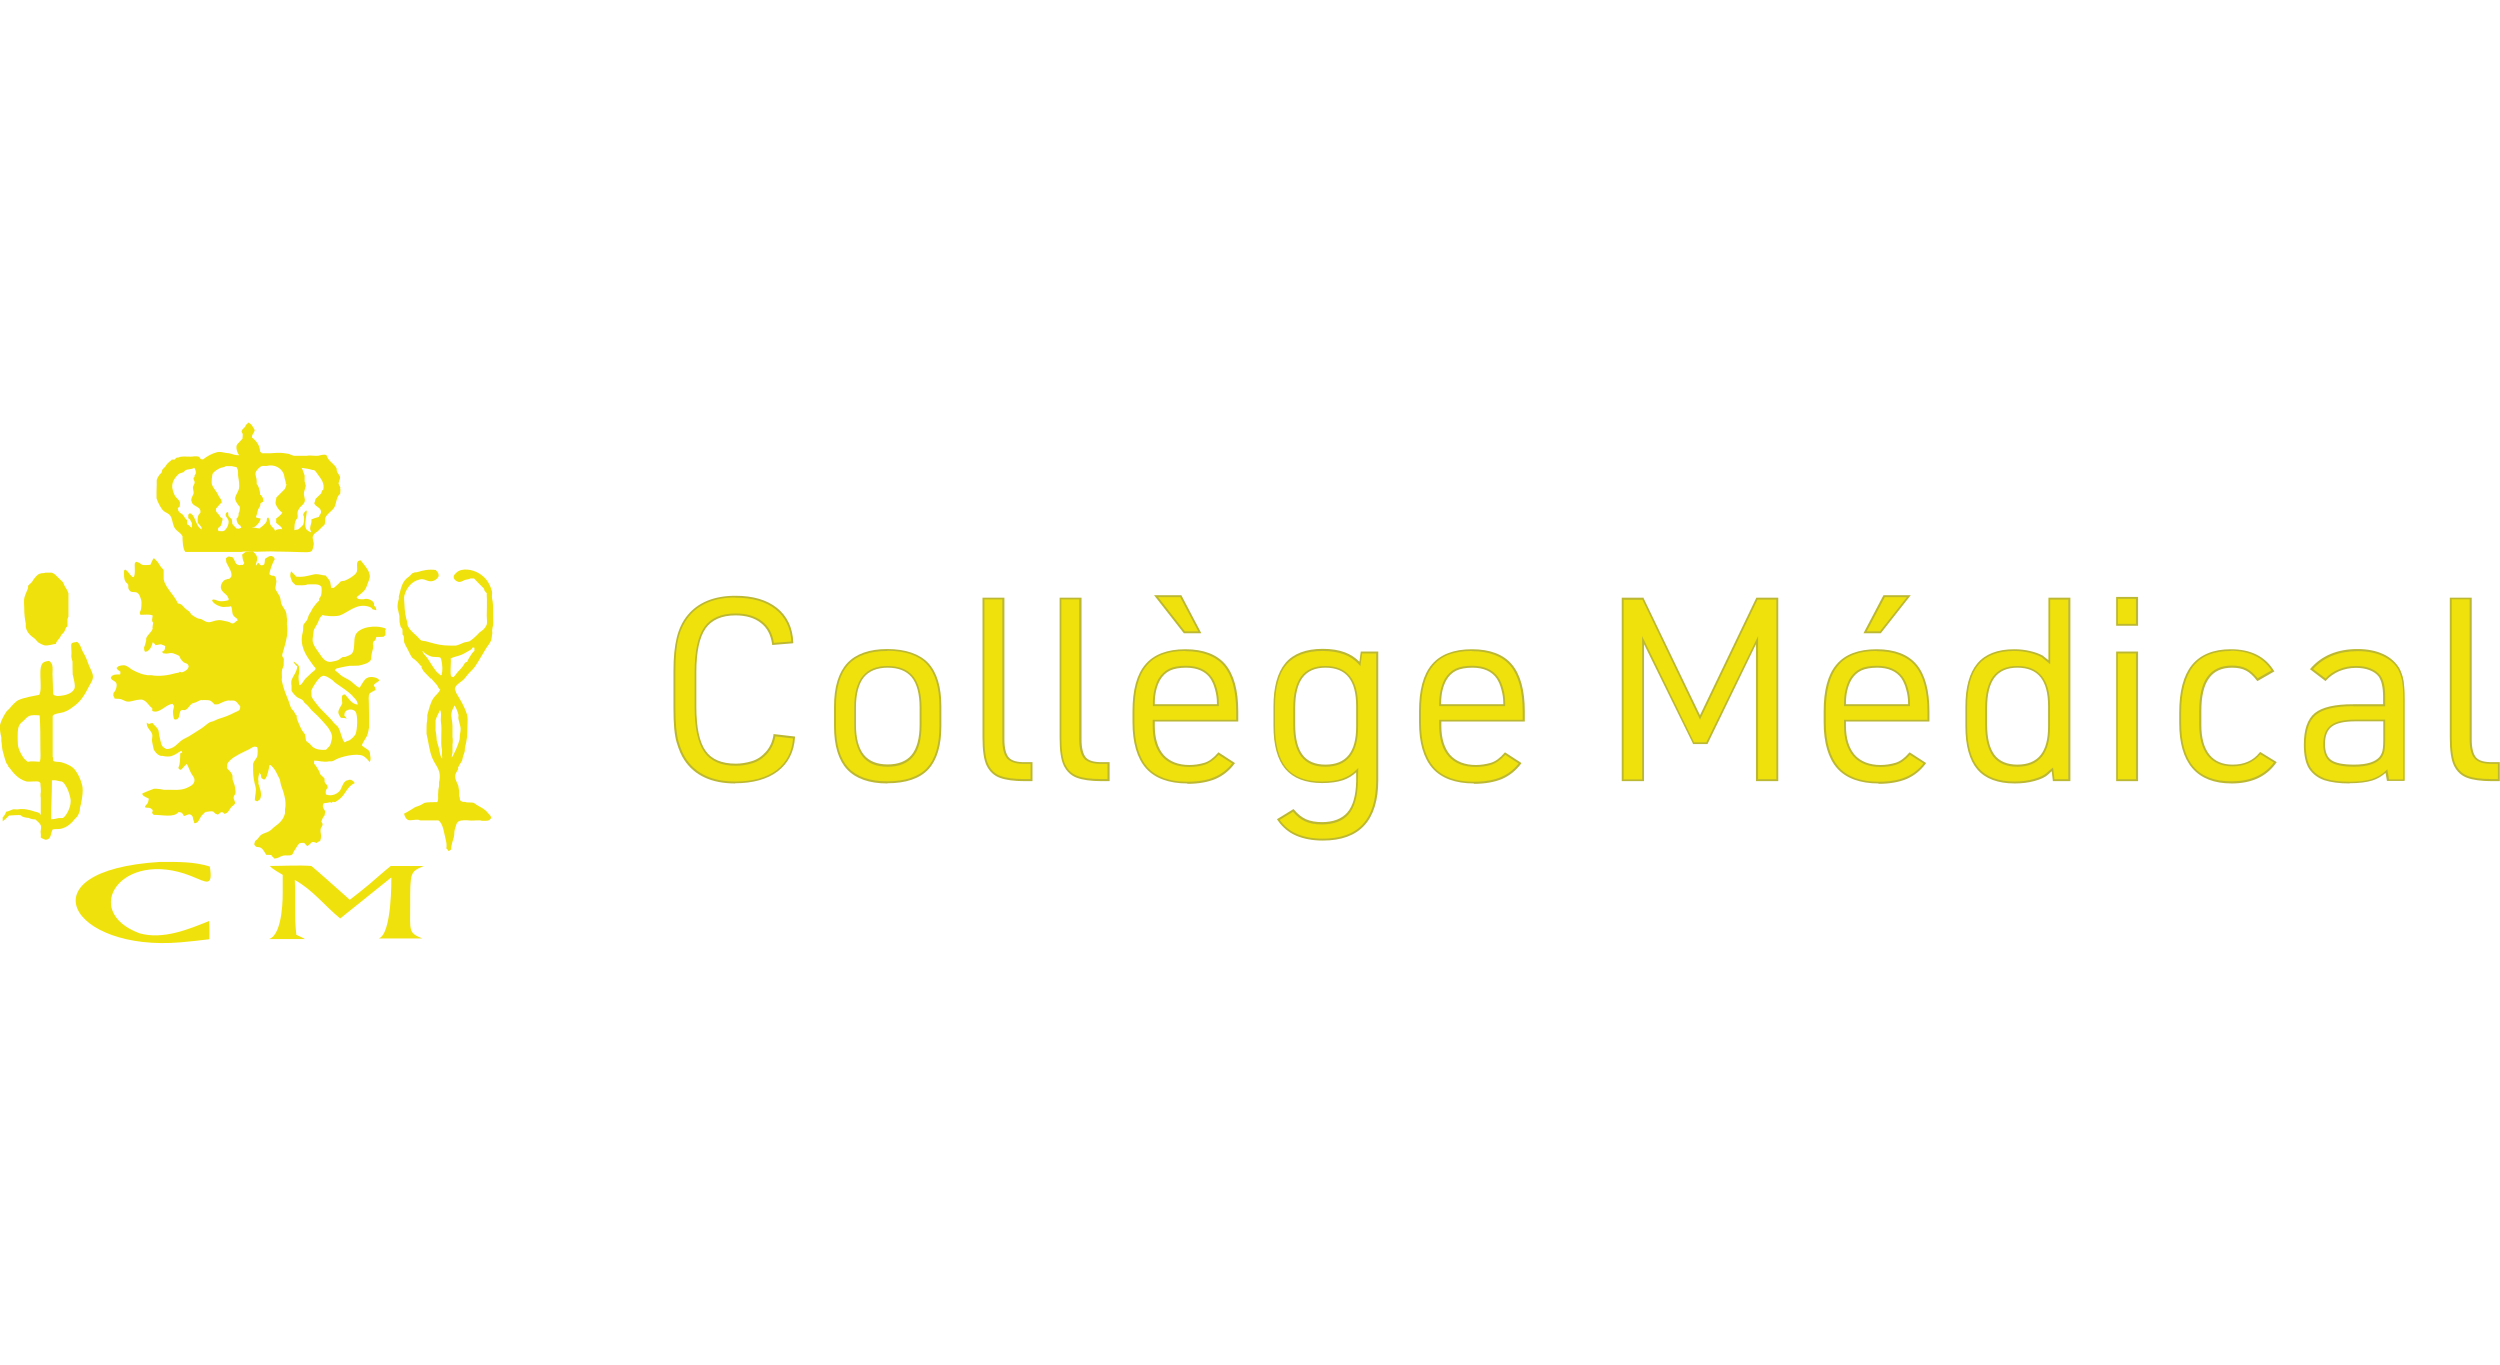 <?xml version="1.0" encoding="UTF-8"?>
<svg xmlns="http://www.w3.org/2000/svg" id="uuid-70dcb4d4-3fb7-47bc-b0e6-85433885d027" data-name="Layer 1" width="130" height="71" viewBox="0 0 130 71">
  <defs>
    <style>
      .uuid-7875b12d-f957-4d80-a160-6b05a6730236, .uuid-a2a68ae0-2bd0-47bd-9574-5a84761d5da2 {
        fill: #efe10c;
      }

      .uuid-f281e770-85c0-44b4-94fa-0ba603732f9c {
        fill: #bcb832;
      }

      .uuid-a2a68ae0-2bd0-47bd-9574-5a84761d5da2 {
        fill-rule: evenodd;
      }
    </style>
  </defs>
  <g>
    <path class="uuid-a2a68ae0-2bd0-47bd-9574-5a84761d5da2" d="M2.36,29.78h.34c.14.05.23.16.32.25l.24.23c.05.06.06.14.1.21.07.11.16.25.2.38v1.21s-.04.09-.05.13v.37l-.08.08c-.04.07-.05.15-.09.21-.03.06-.1.1-.14.15-.04.05-.05.11-.09.16-.06.09-.2.21-.2.32-.17.02-.43.11-.59.08-.12-.03-.24-.1-.34-.16l-.16-.18c-.22-.16-.41-.3-.48-.61v-.18c-.05-.24-.08-.51-.08-.8,0-.18-.03-.4.01-.56.05-.19.14-.34.19-.5v-.11c.06-.08.17-.14.21-.21.07-.13.28-.42.45-.43.05-.03.17,0,.23-.04Z"></path>
    <path class="uuid-a2a68ae0-2bd0-47bd-9574-5a84761d5da2" d="M20.06,32.74s0-.04-.01-.06c-.52-.2-1.38-.09-1.57.35-.11.27,0,.73-.18.95-.06.08-.25.14-.35.18-.05,0-.09,0-.14.01-.04.02-.15.11-.2.14-.11.06-.24.07-.37.1-.33.07-.52-.27-.63-.43-.12-.17-.27-.35-.34-.58-.03-.11,0-.27.01-.37.03-.12.01-.2.05-.29.06-.14.16-.26.21-.39.07-.17.1-.27.24-.37h.01c.06.04.1.02.2.04.16.03.51.03.66-.01.44-.14.9-.69,1.57-.45.04.01.1.05.13.08v.03c.05.04.14.03.19.06h.03s-.02-.13-.03-.15c-.02-.03-.08-.06-.09-.1v-.11c-.04-.09-.14-.16-.24-.2-.05-.02-.22-.05-.28-.01-.16,0-.31.02-.37-.08-.01-.01,0,0-.01-.03.14-.13.35-.25.45-.42.07-.11.09-.23.15-.37.07-.17.12-.27.04-.49-.09-.24-.29-.43-.43-.63-.34,0-.1.44-.23.64-.11.17-.41.34-.62.42-.06,0-.13.02-.19.03-.03.03-.06.07-.09.1-.08.08-.18.16-.27.24-.05,0-.11,0-.14-.01-.02-.1-.03-.2-.05-.3-.05-.13-.16-.22-.23-.33-.21-.01-.41-.11-.62-.06-.31.07-.58.16-.93.11-.06-.11-.17-.16-.24-.27-.04.03-.07.19-.05.28.02.05.06.2.09.25.04.07.13.12.18.19.16,0,.5.03.61-.04.27,0,.61-.05.72.11.04.04.03.35,0,.45-.04.11-.06.12-.11.19.01.02.02.07,0,.1-.03.03-.07.06-.1.09-.09.12-.22.25-.28.39-.04.1-.1.16-.14.24-.05.1-.06.2-.11.29-.04.06-.15.18-.18.24-.03.09,0,.28-.04.4-.18.66.16,1.17.42,1.53.07.1.16.24.25.32,0,.13-.12.16-.19.23-.12.11-.24.22-.35.33-.08.11-.16.26-.27.33h0s-.03-.02-.05-.04c0-.15-.05-.36-.01-.52.03-.12.04-.31,0-.42-.05-.13-.17-.15-.25-.24h-.04.01c.02.08.14.2.2.24-.02.28-.22.49-.3.72-.02.04-.02.25,0,.28v.27c.04.09.22.29.3.34.09.06.2.08.28.15.04.04.06.08.09.13.04.04.08.08.13.11.08.09.17.18.24.28.11.1.21.2.32.3.17.17.33.36.49.54.08.09.31.44.25.64-.03.1-.05.26-.11.37-.07.07-.13.14-.2.21-.29.02-.52-.02-.69-.15-.06-.06-.12-.13-.18-.19-.05-.04-.13-.07-.16-.13-.04-.07-.02-.24-.06-.33-.04-.07-.1-.13-.14-.19-.08-.13-.14-.28-.2-.42-.03-.08-.07-.16-.09-.24,0-.05,0-.1-.01-.15,0,0-.04-.01-.05-.03-.04-.06-.06-.13-.1-.19l-.1-.1c-.09-.14-.12-.32-.19-.49-.13-.31-.26-.63-.33-1,0-.05,0-.09.01-.14,0-.13-.02-.3.01-.42.02-.06.06-.15.08-.21,0-.12,0-.24.01-.35-.03-.08-.11-.1-.08-.24.1-.37.35-1.04.24-1.54,0-.09,0-.18.01-.27-.03-.1-.02-.29-.06-.39-.06-.14-.17-.26-.23-.4-.05-.12-.04-.28-.09-.4-.07-.12-.14-.24-.21-.35-.07-.16.09-.41.01-.53,0-.14-.03-.14-.1-.2-.15,0-.16-.02-.24-.08,0-.17.19-.67.27-.76,0-.09-.03-.11-.08-.15-.15-.11-.3.04-.42.11,0,.06-.02.26-.05.3-.03.02-.08.02-.11.04-.08,0-.14-.07-.18-.13h-.03s-.06.1-.09.13c0,.02,0,.01-.01.03-.03-.18.11-.27.05-.48-.04-.14-.14-.19-.21-.29-.12,0-.24.02-.37.03-.06.05-.13.1-.19.15.02.16.03.31.11.43-.01.06-.05.07-.08.11-.05,0-.1-.02-.14.01-.25,0-.25-.22-.35-.37-.06-.09-.14-.04-.2-.08-.11,0-.11.04-.18.09.01.07,0,.17.03.24.07.16.33.51.24.72-.02.05-.07.07-.1.11-.05,0-.11,0-.14.03-.16,0-.36.29-.28.5.07.17.22.24.33.37-.01.02.04.1.06.13,0,.03,0,.05-.01.08-.12.03-.33.08-.5.04-.11-.02-.17-.07-.3-.08-.01.01-.03.03-.05.04.02.18.46.39.66.35.11-.02.23.01.3-.04.1.05.06.27.11.42.04.1.15.18.24.24,0,.03,0,.07.01.1-.1.01-.12.1-.21.13-.1.03-.16-.04-.21-.06-.11-.04-.28-.06-.39-.09-.22-.05-.43.04-.57.08-.23.06-.36-.08-.49-.14-.07-.03-.14-.02-.21-.05-.08-.04-.28-.15-.33-.21-.04-.05-.06-.11-.11-.15-.08-.06-.15-.1-.21-.16-.09-.09-.19-.25-.37-.25-.14-.33-.39-.57-.57-.86-.05-.08-.09-.18-.13-.25-.02-.05-.01-.1-.04-.14v-.48c-.03-.07-.11-.12-.15-.18-.06-.08-.1-.17-.16-.25l-.2-.2c-.08.09-.12.23-.18.35-.13,0-.33.04-.44-.01-.05-.02-.1-.08-.15-.1-.04-.02-.09-.02-.13-.05-.04.01-.06.03-.08.06-.05.05.05.65-.08.74-.02.02-.09-.04-.11-.06-.1-.1-.17-.23-.29-.32-.02-.01-.01,0-.04-.01l-.05.05c0,.22-.02.43.08.58.03.05.12.11.14.16v.15c.01.1.08.17.15.21.06.03.21,0,.29.04.14.06.2.27.24.43.02.11,0,.41-.03.49-.02.06-.09.13-.03.2,0,.01,0,.03.01.04.16,0,.51-.04.61.03h.03c-.01.13-.08.31.03.38-.02.06-.03.17-.04.24,0,.02,0,.04.01.06-.05.2-.28.32-.34.52v.11c-.02.07-.07.3-.11.35,0,.12.01.16.05.23.24,0,.36-.3.4-.49.06.02.12.1.15.15.11-.01.19-.05.33-.05-.01,0-.01,0-.04.01,0,0,.18.06.21.08-.01.07,0,.16-.05.23-.03.03-.07.05-.11.06.01.04.03.06.05.09.07,0,.16.03.24.01.05-.01.21-.04.28-.01.06.02.27.1.32.14.03.03.04.09.06.13.03.05.11.15.16.19.09.07.21.05.25.16.02.03.03.08.01.1-.02.12-.21.24-.33.27-.04.01-.12-.03-.13-.03,0,.01-.02.03-.03.04-.07.01-.13.03-.2.04-.33.1-.84.18-1.24.1h-.2c-.09-.02-.19-.03-.29-.06-.15-.05-.4-.16-.53-.24-.1-.06-.2-.16-.32-.2-.11-.04-.3,0-.38.04-.04.03-.03.06-.1.08h.01c.03.09.13.15.2.19,0,.05,0,.11-.01.15-.07.01-.27-.01-.33.03-.08.01-.11.07-.15.11,0,.03,0,.06.01.08.05.09.19.12.25.2.1.14-.02.46-.13.54,0,.05,0,.09-.01.14.02.06.07.09.06.15.09.03.24,0,.35.04.14.04.26.17.5.11.14-.03.48-.13.62-.08.23.08.32.32.5.44-.01.05,0,.08,0,.14.37.17.7-.35,1.06-.37.01.06.05.06.06.1.02.06-.03.18-.04.24-.02.09.02.39.05.45.02,0,.04.02.05.03.31-.01.17-.35.32-.49.06-.04.13.02.21-.01.16-.05.22-.26.37-.34.05-.03.11-.03.16-.05.09-.04.21-.11.3-.13.04,0,.08.02.11,0,.42,0,.38.03.59.23,0,0,.14,0,.19-.01.12-.05.42-.23.62-.19.04,0,.17-.01.23.01.15.06.18.19.29.28,0,.04,0,.02,0,.04,0,.21-.13.21-.27.28-.28.15-.55.25-.88.35-.09.03-.16.08-.24.11-.08.03-.16.03-.23.08-.14.09-.26.21-.4.3-.22.14-.42.27-.63.4-.12.07-.25.12-.37.2-.25.17-.41.48-.83.47-.05-.05-.13-.07-.18-.13-.1-.11-.14-.46-.19-.63,0-.07-.02-.14-.03-.21-.06-.17-.22-.24-.3-.38-.07,0-.11,0-.14.04-.09,0-.12-.02-.16-.06h-.01c0,.31.2.36.28.59.04.13-.03.26,0,.4.03.13.05.26.08.39.05.12.19.28.32.33.07.03.13,0,.21.03.1.02.28.03.38,0,.21-.06.35-.19.53-.28.01.02.03.06.05.08-.03.02-.08.04-.11.06,0,.2,0,.59-.09.72,0,.11.04.08.1.13.12-.03.21-.24.34-.3.08.14.15.37.25.53.04.06.1.14.13.21.07.25-.13.38-.28.45-.27.14-.49.17-.9.15h-.4c-.07-.02-.45-.08-.53-.05-.2.07-.41.16-.59.24,0,.04.02.09.04.11,0,.01.25.14.3.16-.02.06-.02.16-.06.23-.04.07-.11.11-.14.19,0,.02,0,.02.03.04.04.02.16,0,.24.03.05.02.08.07.13.1,0,.04,0,.09-.03.11,0,.08.04.09.08.14.45,0,1.05.16,1.29-.14.19,0,.22.07.28.2.14-.01.26-.15.38-.05.13.08.07.2.14.32,0,.07.01.07.04.11.2-.01.26-.25.35-.38.06-.08.15-.13.2-.21.15,0,.31-.07.43-.01l.11.11s.07.01.1.04c.1-.02.11-.1.2-.13.04-.02.14.05.16.09.19-.03.24-.2.34-.33.05-.07.15-.11.2-.19.05-.12-.09-.24-.06-.35.01-.07.07-.13.09-.18.04-.09-.04-.45-.06-.5-.03-.07-.06-.15-.08-.21-.02-.08.01-.2-.03-.29-.06-.14-.19-.22-.27-.34-.02-.02.02,0,.01-.05-.02-.17.06-.25.15-.34.23-.23.67-.42.98-.57.07-.03.27-.2.38-.13.03,0,.04,0,.05.01.04.04.04.42-.01.52-.06.12-.16.2-.2.35v.33c0,.35.06.62.13.88.05.22-.04.45-.04.69.06.01.07.04.13.05.04-.04.11-.07.14-.11.13-.25-.01-.59-.08-.8v-.14c-.04-.17.03-.31.04-.44h.01s.05.08.08.11c0,.21.05.18.16.25.14-.03.21-.41.25-.57.02-.09,0-.14.05-.19.02-.02.1.06.13.09.11.11.18.23.25.38l.14.28c.03.1.03.19.06.29.12.34.31.82.21,1.27v.2c-.08.33-.29.52-.53.69-.1.07-.18.18-.29.24-.13.08-.29.1-.42.19-.08.06-.13.16-.2.23-.04.03-.08.06-.11.09-.03.05-.02.11-.05.15,0,.08.07.13.13.16,0,0,.07,0,.1.01.19,0,.32.28.39.4.09,0,.19,0,.27.01.02.08.11.11.15.18.22,0,.28-.1.44-.14.17-.05.34.02.47-.05.06-.03.08-.12.11-.18.07-.1.14-.22.21-.33.03-.03.07-.07.1-.1.09,0,.14-.02.23-.01.05.05.1.12.15.16.03.03.2-.16.24-.19.06-.04.19,0,.25.04.03-.05.14-.09.19-.11.02-.07.06-.19.04-.32-.01-.07-.04-.24-.01-.33.02-.06.12-.15.09-.25-.01-.04-.05-.07-.06-.11.04-.08.06-.18.11-.25l.05-.05c.03-.07.01-.14.05-.19-.02-.1-.11-.18-.13-.28,0-.04,0-.08.01-.13.01-.01.03-.03.04-.05.06-.01.28-.03.33-.06.02,0,.05.05.1.03,0-.01,0-.03.01-.04.05-.03.11.03.16,0,.08-.04.16-.11.23-.16.29-.22.4-.68.77-.81,0-.09-.22-.25-.34-.16-.22.01-.3.3-.38.47-.11.22-.46.4-.77.27-.04-.16,0-.26.09-.35,0-.18-.12-.18-.16-.3,0-.06,0-.13-.01-.19-.07-.07-.14-.13-.21-.2-.03-.05-.03-.11-.06-.16-.07-.12-.17-.31-.27-.4,0-.06,0-.12.01-.16.24,0,.48.1.76.04h.15c.1-.02.17-.08.24-.11.25-.13,1.02-.33,1.38-.18.11.05.29.23.35.33.05-.06.06-.2.04-.29-.03-.12,0-.2-.06-.28-.09-.13-.28-.18-.38-.3h-.01c.06-.17.19-.33.27-.49.06-.13.08-.29.11-.44,0-.42,0-.85-.01-1.27,0-.14-.03-.39.03-.48.05-.08.23-.15.32-.2,0-.1-.03-.17-.09-.21,0-.04,0-.07.03-.09,0-.02.22-.16.25-.18-.01-.18-.49-.26-.64-.14-.12.02-.31.4-.38.5-.12-.02-.37-.28-.47-.35-.14-.1-.3-.16-.44-.25-.13-.09-.24-.22-.37-.3.03-.13.17-.11.29-.15.14-.04.32-.06.47-.09.16,0,.32,0,.48-.01.24-.06.57-.12.64-.34,0-.1.02-.19.03-.29.02-.08.12-.38.06-.47,0-.2.07-.14.13-.24.03-.05.03-.11.05-.15.13,0,.25,0,.38-.01l.09-.09s.02-.19-.01-.24ZM18.33,36.2c.11.11.26.22.27.44-.31-.02-.49-.35-.66-.53-.22,0-.16.2-.15.39,0,.02,0,.04.01.06-.03.12-.25.37-.2.53.02.08.08.17.13.24.08,0,.23,0,.28.04h.01c-.02-.06-.07-.12-.11-.15,0-.04,0-.1.01-.13.05-.23.44-.26.57-.08.13.2.09.95,0,1.16-.02.05-.1.14-.14.18-.05.04-.1.09-.15.13-.08.05-.2.05-.27.13-.17-.16-.21-.62-.37-.83-.06-.06-.13-.12-.19-.18-.28-.37-.65-.64-.92-1.01-.08-.11-.2-.24-.25-.38,0-.1,0-.19-.01-.29.05-.18.39-.71.56-.76.13-.09.46.15.54.21.06.05.11.12.18.16.3.21.61.4.87.66Z"></path>
    <path class="uuid-a2a68ae0-2bd0-47bd-9574-5a84761d5da2" d="M25.64,32.06v-.27c0-.24,0-.46-.05-.66-.03-.13.02-.28-.01-.39-.13-.45-.33-.72-.68-.93-.31-.19-.88-.31-1.17-.03-.05.05-.1.09-.13.16-.01.02,0,.04-.01.06,0,.12.13.23.23.25.03.02.11.01.15,0,.07-.02.14-.07.2-.09.08-.03.22-.03.29-.08h.19c.06.06.12.13.18.19l.34.34s.01.08.04.13l.1.1c0,.11,0,.21.01.32,0,.28,0,.56-.01.85,0,.14.04.38-.01.49-.09.2-.2.27-.37.39-.04.05-.08.09-.13.14-.11.11-.25.23-.39.32-.09.02-.19.04-.28.06-.13.05-.27.13-.42.16h-.34c-.39,0-.67-.07-.96-.15-.11-.03-.2-.05-.29-.08-.07,0-.13-.02-.2-.03-.1-.05-.17-.17-.25-.24-.17-.15-.4-.34-.48-.57,0-.05,0-.09-.01-.14-.09-.28-.14-.58-.15-.96,0-.13-.04-.32,0-.44.08-.29.25-.54.47-.69.09-.06.21-.11.33-.14.21-.05.35.07.48.09.23.04.41-.09.49-.24.02-.02,0-.02.01-.04,0-.18-.08-.2-.15-.3-.39-.05-.66.02-.96.11-.06.02-.15,0-.2.04-.08,0-.15.14-.23.19-.37.25-.4.55-.53,1.03v.13c-.04.14-.1.35-.05.54.03.1.05.25.08.35,0,.11,0,.22.01.33.02.08.03.17.06.25.01.03.06.05.08.09.02.07,0,.25.01.29.01.03.05.05.06.09.03.12,0,.23.03.33.04.11.1.21.15.3.09.16.15.33.25.47.04.06.11.08.16.13.1.08.2.19.28.29.01.02.05.02.06.04v.08c.02.05.08.13.11.19.12.13.24.25.37.38.02.02,0,0,.03-.01.09.14.22.24.32.38.04.06.05.16.14.19-.06.18-.25.3-.35.45-.16.25-.23.55-.32.88,0,.1,0,.2-.01.3-.03.14-.03.31-.03.47v.21c.11.46.14.87.3,1.26.18.44.5.61.35,1.27v.19c-.03.13-.05.26-.05.44,0,.11.02.29-.03.35,0,.01,0,.03-.01.04-.15,0-.55,0-.67.04-.06.04-.13.08-.19.11-.1.04-.19.08-.29.11-.19.11-.38.25-.58.34.03.12.07.24.19.32.14.08.49-.07.64.03h.95c.26.14.31.73.4,1.06.03.1.05.34.01.39.05.03.1.1.13.15.05-.02.08-.06.13-.09,0-.24.09-.45.14-.64.04-.14.01-.26.05-.4.02-.06.05-.15.06-.19.02-.1.07-.19.14-.23.15-.08.44-.06.63-.04.13.01.48-.04.57.01.19,0,.41.03.45-.11h.04c0-.18-.11-.21-.19-.32-.15-.19-.36-.27-.57-.4-.04-.03-.1-.08-.15-.1-.11-.04-.35,0-.44-.05-.19,0-.17-.02-.27-.09,0-.1-.02-.15-.04-.23v-.21c-.02-.11-.03-.21-.05-.32-.06-.15-.2-.35-.15-.57.03-.12.1-.18.14-.28.02-.05,0-.04-.01-.05,0-.03.02-.06.04-.1.05-.11.13-.2.18-.3.02-.08.03-.15.05-.23.03-.08.07-.17.09-.27,0-.06,0-.13.01-.19.1-.34.13-.66.13-1.15,0-.19.03-.39-.03-.56-.13-.42-.33-.74-.53-1.07-.05-.07-.05-.17-.1-.24,0-.18.25-.34.37-.43.11-.08.21-.21.29-.32.11-.14.26-.25.37-.4.21-.3.38-.63.58-.95.09-.15.23-.3.29-.47.02-.11.03-.23.05-.34,0-.04,0-.08-.01-.13.01-.1.03-.22.05-.3.04-.15-.02-.35.01-.49ZM23,39.44c-.11-.04-.15-.44-.19-.58-.03-.11-.07-.23-.1-.35,0-.12-.02-.24-.03-.35-.02-.08-.04-.22-.03-.29v-.42c.06-.21.16-.35.23-.53.1.15.02.43.05.64.07.45-.04,1.01.05,1.43.02.09-.03.24.01.32v.14ZM23,34.91c-.01.06-.04.12-.03.18-.02.01-.02.02-.05.03-.08-.08-.19-.14-.25-.23-.16-.21-.29-.43-.44-.66-.09-.13-.21-.21-.27-.38.07.03.1.09.15.13.08.06.19.11.29.15.13.05.39.02.49.06.08.06.14.54.1.72ZM23.84,37.18c.01.06-.02.13,0,.21.03.13.07.27.1.4.03.12,0,.31-.03.42,0,.08,0,.16-.01.24-.09.33-.24.65-.39.92h-.01s0,.01-.01.01c0-.09.02-.16.04-.23v-.44c.02-.1.02-.28,0-.38v-.58c0-.26-.1-.48-.04-.74.03-.13.11-.21.14-.33.07.07.19.38.21.49ZM24.67,33.85s-.09.07-.1.09c-.06.08-.26.39-.28.48-.12,0-.16.14-.21.21-.1.14-.24.26-.34.39-.05.07-.1.14-.16.19-.01.02-.1-.04-.13-.05-.04-.18-.01-.43-.01-.63,0-.08.02-.22-.01-.28.09-.07.33-.12.45-.16.16-.05.33-.14.47-.23.08-.05.21-.1.21-.18.03,0,.05,0,.06-.01h.04s0,.01.01.03v.15Z"></path>
    <path class="uuid-a2a68ae0-2bd0-47bd-9574-5a84761d5da2" d="M3.36,37.01c.18-.05.35-.19.49-.29.39-.28.58-.64.81-1.09.07-.13.22-.31.16-.56-.04-.16-.12-.29-.18-.43-.1-.26-.17-.48-.3-.69-.13-.21-.14-.45-.34-.58-.06.05-.2,0-.28.1-.05.06.02.45-.01.59-.02.1.04.25.06.35,0,.22,0,.45.01.67.03.13.16.59.09.73-.09.18-.23.25-.44.32-.07.02-.45.1-.54.04-.08,0-.08-.04-.13-.08,0-.34-.02-.69-.03-1.03,0-.1.02-.38-.01-.44,0-.11-.1-.2-.16-.25-.03-.01-.22.03-.27.06-.38.18-.04,1.33-.25,1.7-.37.08-.75.13-1.07.27-.16.07-.38.32-.48.45-.05.04-.09.08-.14.13-.11.15-.29.48-.34.68-.05.2.02.52.06.69v.19c.03.12.03.34.06.47.07.23.11.45.2.67.02.05.08.09.1.14v.06s.04.01.05.03c.22.3.47.6.87.72.16.05.58-.04.69.03l.06.06c0,.14.05.38.01.56-.01.05,0,.18.01.21v.9s-.04-.09-.08-.11c-.07-.05-.16-.05-.24-.08-.23-.08-.57-.17-.88-.11-.07,0-.14,0-.21-.01-.14.03-.24.11-.39.13-.05.13-.09.21-.18.29v.21c.06-.04.29-.25.33-.3.08,0,.55-.05.62-.01l.05.05c.1.05.25.08.35.08.1.05.19.08.35.08.08.08.23.19.28.3.04.11,0,.24-.01.34,0,.09.04.22,0,.28.05.08.17.09.25.14.33-.02.26-.33.38-.54.14-.03.35,0,.49-.05.29-.09.49-.27.66-.49l.13-.13c.04-.06.11-.22.13-.29,0-.05,0-.11.01-.16.07-.23.2-.87.11-1.19-.08-.3-.19-.54-.35-.76-.15-.21-.44-.34-.72-.42-.13-.04-.34,0-.43-.08,0,0,0-.16-.03-.21v-2.12c.06-.13.43-.15.59-.2ZM2.07,39.58v.03c-.2,0-.45-.05-.63.01-.05-.07-.14-.11-.19-.18-.11-.15-.22-.34-.28-.53-.04-.12-.05-.27-.05-.42,0-.29-.02-.57.08-.77.04-.09.14-.17.21-.23.09-.07.17-.19.27-.24.17-.09.37-.06.58-.05.04.54.04,1.17.04,1.74,0,.14.03.55-.03.63ZM3.08,40.62c.06.02.11,0,.16.03.1.06.17.2.23.3.08.15.15.37.19.56.09.37-.2.91-.38,1.02-.04.02-.14,0-.23.01-.12.03-.25.06-.39.06,0-.68.04-1.31.04-2.02.18-.02.23,0,.38.04Z"></path>
    <path class="uuid-a2a68ae0-2bd0-47bd-9574-5a84761d5da2" d="M8.32,44.82c.94,0,1.76-.02,2.59.24.18,1.11-.18.81-.98.49-3.62-1.43-5.77,1.83-2.68,2.98,1.23.35,2.56-.21,3.63-.64.02.25.01.95.01.95-.5.06-1.01.12-1.49.16-5.72.5-8.24-3.74-1.09-4.18Z"></path>
    <path class="uuid-a2a68ae0-2bd0-47bd-9574-5a84761d5da2" d="M20.33,45.64l-2.64,2.12c-.8-.65-1.43-1.49-2.36-2,.04.92-.03,1.96.08,2.85.14.07.39.17.44.22h-1.86c.75-.24.71-2.39.71-2.39v-.95s-.63-.35-.66-.46c.68,0,1.46-.05,2.15,0,.14.1,2,1.76,2,1.76,0,0,.93-.71,1.5-1.23.23-.21.43-.36.63-.53.52.01,1.72,0,1.72,0-.72.31-.71.31-.71,2.05,0,1.35-.1,1.42.63,1.72h-2.27c.7-.22.66-3.16.66-3.16Z"></path>
    <path class="uuid-a2a68ae0-2bd0-47bd-9574-5a84761d5da2" d="M17.7,25.35c-.02-.06-.07-.13-.09-.19-.02-.09.12-.29.06-.4-.04-.08-.12-.17-.15-.25-.02-.07,0-.12-.03-.18-.11-.19-.31-.3-.43-.48-.04-.06-.06-.13-.09-.19-.11-.04-.26,0-.38.03-.2.04-.45-.03-.63.01h-.68c-.09-.02-.17-.06-.24-.09-.09-.03-.22-.03-.3-.05-.11-.03-.66,0-.69.01h-.43l-.1-.1c0-.32-.23-.59-.42-.72,0-.19.1-.21.14-.35.02-.04-.04-.12-.06-.15-.08-.13-.12-.22-.28-.28-.02.07-.08.08-.11.13-.02.03-.03.07-.05.1l-.14.14s-.03.07-.04.1c.01.06.05.08.06.13.01.07-.01.16-.01.24-.09.1-.18.19-.27.29-.11.13,0,.47.1.57h0c-.22.01-.33-.05-.48-.09-.11-.03-.17-.01-.27-.04-.09-.02-.27-.06-.39-.03-.28.07-.55.22-.74.38-.16,0-.13-.05-.2-.13-.04-.03-.19-.04-.27-.03-.22.05-.65-.04-.81.06-.18,0-.12.07-.21.11h-.14s-.03.03-.04.05c-.14.1-.21.17-.3.32l-.13.13c-.05.07-.03.11-.06.18l-.11.11c-.05.07-.11.17-.14.27,0,.19,0,.38-.01.57v.38c.06.21.25.57.38.67.11.08.25.12.33.23.11.15.11.36.19.56.07.17.21.26.34.37.05.04.07.1.11.14,0,.3.02.63.14.82.65,0,1.31,0,1.97,0h.95c.23-.05.52-.01.8-.01.31,0,.66-.03.98-.01.44,0,.88.02,1.33.03.18,0,.43.03.54-.05.06-.04.14-.34.11-.45-.02-.11-.08-.24-.03-.35.05-.13.15-.16.25-.24l.24-.24s.07-.06.1-.09c.06-.11.01-.28.06-.39.08-.18.33-.33.44-.49.14-.22.1-.58.32-.73,0-.11.03-.19,0-.29ZM10.5,27.53c-.26-.09-.32-.52-.47-.73-.03-.05-.1-.07-.14-.11-.06.01-.07.04-.1.08v.18s.06.03.08.05c.05.07.05.14.11.19,0,.04,0,.09-.01.11v.15c-.08-.05-.14-.16-.24-.19v-.21s-.07-.07-.1-.1c-.05-.06-.08-.15-.14-.2-.07-.05-.17-.1-.21-.18-.02-.03-.02-.11-.04-.14.04-.03.06-.07.11-.09,0-.07,0-.14.01-.21-.03-.12-.16-.21-.23-.3-.06-.08-.11-.21-.14-.32-.13-.4.12-.69.3-.86.06-.05.18-.06.25-.1.04-.02.07-.08.11-.1.14-.07.34-.03.44-.13.05.03.11.2.09.29,0,.03-.05.08-.06.11,0,.03,0,.06-.01.09-.01,0-.03.02-.04.03-.04.09.07.17.05.27-.01.06-.06.13-.08.19-.03.11.04.25.03.35-.02.1-.19.31-.1.44.02.22.38.24.44.43.01.02.02.09.01.13,0,.03-.05.06-.08.1-.07.11-.07.27-.06.43.03.03.17.19.19.23.02.03,0,.09.01.11v.03ZM12.52,27.45s-.06.03-.09.04c-.06.01-.1-.02-.14-.01-.06-.09-.16-.15-.21-.24,0-.08-.02-.16-.03-.24-.05-.05-.11-.1-.16-.15-.02-.04-.02-.19-.03-.23-.04.01-.05.03-.09.04-.01.03-.03.07-.04.1.01.13.1.17.14.27.08.21-.11.52-.23.58-.07.03-.21,0-.27.01-.01-.02-.02-.05-.04-.06,0-.17.11-.14.16-.24.05-.08.03-.19.08-.27v-.1s-.07-.02-.09-.04c-.03-.03-.05-.09-.08-.13-.05-.06-.13-.11-.16-.19-.02-.03-.01-.09-.01-.14.1-.1.18-.23.3-.32,0-.15-.08-.21-.14-.3-.04-.07-.06-.13-.1-.2-.08-.13-.21-.27-.27-.43-.04-.12.01-.54.05-.59.06-.09.29-.24.4-.28.1-.03.19-.03.27-.09h.32c.08.02.15.04.24.05l.06.13c.04.12,0,.25.03.39.03.14.07.45.04.59-.04.17-.16.31-.2.48-.03.14.17.42.24.47,0,.13,0,.25-.06.33,0,.16-.02.22-.11.28,0,.14.05.26.13.33.03.02.05.03.08.05.02.04,0,.05.03.08,0,.01,0,.03-.01.04ZM14.9,25.18c-.01.05-.07.23-.09.25l-.44.44c0,.1-.07.24-.03.35.06.17.2.35.34.44-.07.11-.21.23-.32.3,0,.08,0,.15,0,.23.06.06.24.18.28.24.02.04.01.06.04.09h0c-.13-.02-.34,0-.38.1-.01-.02,0-.04-.01-.06-.06-.11-.19-.18-.24-.3-.03-.07-.01-.16-.04-.24-.01-.04-.05-.07-.06-.11-.11.03-.05.11-.09.21-.03.08-.25.29-.33.32v.04c-.19,0-.29-.06-.44-.06.04-.02.12,0,.16-.03.1-.05.3-.28.3-.43-.07,0-.19-.03-.24-.06-.01-.01.05-.16.06-.2.02-.07.03-.14.05-.21.03-.06.09-.13.11-.19.01-.03.01-.11.01-.11.02-.04.12-.09.16-.11,0-.19-.07-.25-.14-.35h-.04c.02-.16-.06-.39-.13-.52-.01,0-.03-.02-.04-.03,0-.09,0-.18-.01-.27-.02-.07-.07-.24-.05-.33.03-.12.22-.32.34-.35h.23c.44-.11.77.13.88.39.04.08.04.16.06.25.02.07.08.23.06.32ZM16.76,25.48s-.04.13-.06.18c-.09.09-.19.18-.28.27-.04.06-.03.16-.08.23.02.16.28.2.34.38.06.17-.08.23-.1.34-.12.03-.28.08-.39.13.05.25-.16.42-.01.64v.03c-.1-.03-.17-.08-.24-.14-.12-.16-.04-.55-.01-.76.01-.08.04-.18,0-.24h-.01c-.05.06-.13.12-.15.21-.01.04.02.08.03.1.03.11,0,.38-.04.44-.02.04-.2.2-.24.23-.06.04-.15.01-.2.05h-.01c0-.2,0-.38.08-.53.02-.03.06-.08.08-.11.03-.09-.02-.22.01-.33.01-.03.05-.12.08-.16.07-.13.23-.19.28-.35.05-.17-.07-.31-.03-.5.02-.1.07-.2.09-.32,0-.07-.05-.17-.06-.24v-.3c-.03-.11-.1-.31-.16-.4.24.03.38.05.57.11.03,0,.06,0,.09.01.07.04.14.16.19.23.14.19.38.46.27.82Z"></path>
  </g>
  <g>
    <g>
      <path class="uuid-7875b12d-f957-4d80-a160-6b05a6730236" d="M40.27,38.23l1.02.12c-.04.74-.34,1.32-.87,1.73-.54.41-1.27.61-2.19.61-1.2,0-2.06-.4-2.59-1.19-.15-.22-.28-.52-.4-.9-.11-.38-.17-.97-.17-1.77v-1.94c0-.7.05-1.28.17-1.72.11-.44.29-.82.54-1.12.55-.68,1.37-1.02,2.47-1.02.9,0,1.61.21,2.13.62.52.41.8,1,.83,1.76l-1,.08c-.06-.49-.26-.87-.6-1.14-.34-.26-.79-.4-1.34-.4-.74,0-1.27.23-1.6.7-.33.47-.49,1.23-.49,2.29v1.82c0,1.08.16,1.84.49,2.31.33.46.86.69,1.61.69.26,0,.54-.04.84-.13.3-.09.55-.26.77-.5.22-.25.35-.55.4-.9Z"></path>
      <path class="uuid-f281e770-85c0-44b4-94fa-0ba603732f9c" d="M38.22,40.74c-1.21,0-2.1-.41-2.63-1.21-.15-.22-.29-.53-.4-.91-.12-.38-.17-.98-.17-1.79v-1.94c0-.71.06-1.29.17-1.73.11-.45.29-.83.54-1.14.55-.69,1.4-1.04,2.51-1.04.91,0,1.63.21,2.16.63.53.42.82,1.03.85,1.79v.05s-1.1.09-1.1.09v-.05c-.07-.48-.26-.85-.59-1.1-.33-.26-.77-.39-1.31-.39-.72,0-1.24.23-1.56.68-.32.46-.48,1.22-.48,2.26v1.82c0,1.06.16,1.83.48,2.28.31.45.84.67,1.57.67.26,0,.54-.04.83-.13.28-.08.53-.25.74-.49.21-.24.34-.53.39-.87v-.05s1.12.13,1.12.13v.05c-.05.75-.35,1.34-.9,1.76-.54.41-1.29.62-2.22.62ZM38.24,31.07c-1.08,0-1.9.34-2.43,1-.24.3-.42.67-.53,1.1-.11.43-.16,1.01-.16,1.71v1.94c0,.79.06,1.39.17,1.76.11.37.24.67.39.89.52.77,1.37,1.17,2.55,1.17.91,0,1.64-.2,2.16-.6.51-.39.8-.94.85-1.64l-.92-.11c-.06.34-.2.63-.41.88-.22.25-.49.43-.79.52-.3.09-.59.13-.85.13-.76,0-1.32-.24-1.65-.72-.33-.47-.5-1.25-.5-2.34v-1.82c0-1.06.17-1.84.5-2.32.33-.48.89-.72,1.64-.72.56,0,1.03.14,1.37.41.34.26.54.64.61,1.12l.91-.07c-.04-.72-.32-1.28-.81-1.67-.51-.41-1.21-.61-2.1-.61Z"></path>
    </g>
    <g>
      <path class="uuid-7875b12d-f957-4d80-a160-6b05a6730236" d="M43.42,37.77v-1.03c0-1,.22-1.73.67-2.21.44-.48,1.13-.72,2.06-.72s1.65.24,2.1.71c.45.48.67,1.22.67,2.22v1.03c0,1-.22,1.74-.67,2.21-.44.47-1.14.71-2.1.71s-1.61-.24-2.06-.71c-.45-.48-.67-1.21-.67-2.21ZM47.86,37.7v-.9c0-.72-.14-1.26-.42-1.61-.28-.35-.71-.52-1.29-.52s-1,.17-1.28.52c-.28.35-.42.88-.42,1.61v.9c0,.71.14,1.24.42,1.59.28.35.7.52,1.28.52s1.01-.17,1.29-.52.42-.88.42-1.59Z"></path>
      <path class="uuid-f281e770-85c0-44b4-94fa-0ba603732f9c" d="M46.14,40.74c-.94,0-1.64-.25-2.09-.73-.45-.48-.68-1.24-.68-2.24v-1.03c0-1,.23-1.76.68-2.25.45-.49,1.16-.74,2.09-.74s1.68.25,2.13.73c.45.48.68,1.24.68,2.25v1.03c0,1.01-.23,1.77-.68,2.25-.45.48-1.17.72-2.13.72ZM46.14,33.85c-.91,0-1.59.24-2.02.7-.43.47-.65,1.2-.65,2.18v1.03c0,.98.22,1.71.65,2.17.43.46,1.11.7,2.02.7s1.63-.23,2.06-.69c.43-.46.65-1.19.65-2.18v-1.03c0-.99-.22-1.72-.65-2.19-.43-.46-1.13-.7-2.06-.7ZM46.16,39.87c-.59,0-1.03-.18-1.31-.54-.28-.36-.43-.9-.43-1.62v-.9c0-.73.14-1.28.43-1.64.29-.36.73-.54,1.31-.54s1.04.18,1.33.54c.28.36.43.91.43,1.64v.9c0,.72-.14,1.27-.43,1.62-.29.36-.73.54-1.33.54ZM46.16,34.72c-.55,0-.97.17-1.24.5-.27.34-.41.87-.41,1.57v.9c0,.7.14,1.22.41,1.56.27.33.68.5,1.24.5s.98-.17,1.25-.5c.27-.34.41-.86.41-1.56v-.9c0-.71-.14-1.24-.41-1.57-.27-.33-.69-.5-1.25-.5Z"></path>
    </g>
    <g>
      <path class="uuid-7875b12d-f957-4d80-a160-6b05a6730236" d="M51.14,31.13h1.04v7.32c0,.47.08.79.24.97.16.18.46.27.88.26h.34v.89h-.38c-.54,0-.95-.05-1.25-.17s-.52-.31-.66-.61c-.15-.29-.22-.77-.22-1.43v-7.23Z"></path>
      <path class="uuid-f281e770-85c0-44b4-94fa-0ba603732f9c" d="M53.7,40.62h-.43c-.54,0-.97-.06-1.27-.17-.31-.11-.54-.33-.69-.63-.15-.3-.22-.79-.22-1.46v-7.28h1.14v7.37c0,.45.08.77.23.94.15.17.43.25.84.24h.39v.99ZM51.19,31.18v7.18c0,.65.07,1.13.21,1.41.14.28.35.48.63.58.29.11.7.16,1.23.16h.33v-.79h-.29c-.43.01-.74-.08-.92-.27-.17-.19-.26-.52-.26-1.01v-7.27h-.94Z"></path>
    </g>
    <g>
      <path class="uuid-7875b12d-f957-4d80-a160-6b05a6730236" d="M55.14,31.13h1.04v7.32c0,.47.08.79.24.97.16.18.46.27.88.26h.34v.89h-.38c-.54,0-.95-.05-1.25-.17s-.52-.31-.66-.61c-.15-.29-.22-.77-.22-1.43v-7.23Z"></path>
      <path class="uuid-f281e770-85c0-44b4-94fa-0ba603732f9c" d="M57.71,40.62h-.43c-.54,0-.97-.06-1.27-.17-.31-.11-.54-.33-.69-.63-.15-.3-.22-.79-.22-1.46v-7.28h1.14v7.37c0,.45.08.77.23.94.15.17.43.25.84.24h.39v.99ZM55.19,31.18v7.18c0,.65.07,1.13.21,1.41.14.28.35.48.63.58.29.11.7.16,1.23.16h.33v-.79h-.29c-.43.01-.74-.08-.92-.27-.17-.19-.26-.52-.26-1.01v-7.27h-.94Z"></path>
    </g>
    <g>
      <path class="uuid-7875b12d-f957-4d80-a160-6b05a6730236" d="M60,37.46v.28c0,.67.16,1.18.48,1.54.32.36.78.54,1.37.54.26,0,.51-.04.77-.11.26-.08.51-.25.75-.54l.78.5c-.26.35-.59.61-.97.77s-.86.24-1.43.24c-.95,0-1.66-.26-2.12-.77-.46-.52-.69-1.3-.69-2.36v-.57c0-1.09.22-1.9.65-2.41.44-.52,1.12-.77,2.04-.77s1.61.26,2.04.77c.44.52.65,1.32.65,2.41v.48h-4.34ZM60,36.67h3.33v-.11c0-.24-.03-.48-.1-.73s-.15-.45-.26-.6c-.26-.38-.7-.57-1.3-.57-.35,0-.64.05-.86.16-.22.11-.4.28-.54.52-.19.34-.28.75-.28,1.22v.11ZM62.39,32.88h-.81l-1.47-1.88h1.28l.99,1.88Z"></path>
      <path class="uuid-f281e770-85c0-44b4-94fa-0ba603732f9c" d="M61.74,40.74c-.96,0-1.69-.27-2.15-.79-.46-.52-.7-1.33-.7-2.39v-.57c0-1.1.22-1.92.67-2.44.44-.52,1.14-.79,2.08-.79s1.64.27,2.08.79c.44.52.67,1.34.67,2.44v.53h-4.34v.23c0,.65.16,1.16.46,1.51.31.34.76.52,1.34.52.25,0,.51-.04.76-.11.25-.07.49-.25.72-.52l.03-.03.86.56-.03.04c-.27.36-.6.62-.99.79-.39.16-.88.25-1.45.25ZM61.63,33.85c-.91,0-1.58.25-2,.76-.43.5-.64,1.3-.64,2.38v.57c0,1.04.23,1.82.67,2.33.45.5,1.15.76,2.08.76.56,0,1.04-.08,1.41-.24.36-.15.67-.39.92-.71l-.7-.45c-.24.27-.49.44-.74.52-.26.08-.53.11-.79.11-.61,0-1.09-.19-1.41-.55-.32-.36-.49-.89-.49-1.57v-.33h4.34v-.43c0-1.08-.22-1.88-.64-2.38-.42-.5-1.1-.76-2-.76ZM63.38,36.72h-3.43v-.16c0-.47.1-.89.28-1.24.15-.25.34-.43.56-.54.23-.11.52-.16.88-.16.61,0,1.06.2,1.34.59.11.15.2.36.27.61.07.25.1.5.1.74v.16ZM60.05,36.62h3.23v-.06c0-.23-.03-.47-.1-.71-.06-.24-.15-.43-.25-.58-.25-.36-.68-.55-1.25-.55-.34,0-.63.05-.84.15-.21.1-.39.27-.52.5-.18.33-.27.73-.27,1.19v.06ZM62.47,32.93h-.91l-1.55-1.98h1.42l1.04,1.98ZM61.61,32.83h.7l-.94-1.78h-1.15l1.39,1.78Z"></path>
    </g>
    <g>
      <path class="uuid-7875b12d-f957-4d80-a160-6b05a6730236" d="M70.57,40.67v-.62c-.2.22-.45.38-.75.48-.3.1-.65.15-1.08.15-.85,0-1.47-.24-1.88-.71-.41-.48-.61-1.22-.61-2.22v-1c0-1,.2-1.75.61-2.23.41-.48,1.04-.72,1.9-.72.44,0,.82.06,1.13.17.31.11.58.3.81.56l.08-.59h.82v6.64c0,2.06-.94,3.09-2.83,3.09-.54,0-1-.08-1.38-.25-.38-.17-.69-.43-.94-.79l.78-.48c.19.24.41.41.64.52.23.11.52.16.85.16.61,0,1.06-.17,1.36-.52.29-.34.45-.89.47-1.63ZM67.31,36.81v.87c0,.72.13,1.26.4,1.61.26.35.67.52,1.22.52,1.1,0,1.65-.67,1.65-2.02v-1.08c0-1.36-.55-2.04-1.65-2.04-.55,0-.95.18-1.22.53-.26.35-.4.89-.4,1.61Z"></path>
      <path class="uuid-f281e770-85c0-44b4-94fa-0ba603732f9c" d="M68.79,43.71c-.54,0-1.01-.09-1.4-.26-.39-.17-.71-.44-.96-.81l-.03-.04.86-.53.03.03c.19.23.4.4.62.5.23.1.51.15.83.15.59,0,1.03-.17,1.32-.5.29-.33.44-.87.46-1.59v-.5c-.19.18-.42.32-.68.41-.3.1-.67.15-1.09.15-.86,0-1.5-.25-1.91-.73-.41-.48-.62-1.24-.62-2.25v-1c0-1.01.21-1.77.62-2.26.41-.49,1.07-.74,1.94-.74.44,0,.83.06,1.15.18.29.11.54.27.76.49l.07-.53h.91v6.69c0,2.09-.97,3.14-2.88,3.14ZM66.54,42.63c.24.33.53.58.89.73.37.16.83.25,1.35.25,1.87,0,2.78-1,2.78-3.04v-6.59h-.73l-.09.66-.07-.08c-.22-.25-.49-.43-.79-.54-.31-.11-.68-.17-1.11-.17-.84,0-1.47.24-1.87.7-.4.47-.6,1.21-.6,2.2v1c0,.99.2,1.72.6,2.19.39.46,1.01.7,1.84.7.41,0,.77-.05,1.06-.15.29-.1.54-.26.74-.47l.09-.09-.02.75c-.02.75-.18,1.31-.48,1.66-.3.35-.77.53-1.39.53-.34,0-.63-.05-.87-.16-.23-.1-.44-.27-.63-.5l-.7.43ZM68.92,39.87c-.56,0-.98-.18-1.26-.54-.27-.36-.41-.91-.41-1.64v-.87c0-.73.14-1.28.41-1.64.27-.36.7-.55,1.26-.55,1.13,0,1.7.7,1.7,2.09v1.08c0,1.38-.57,2.07-1.7,2.07ZM68.92,34.72c-.53,0-.92.17-1.18.51-.26.34-.39.87-.39,1.58v.87c0,.71.13,1.24.39,1.58.25.33.65.5,1.18.5,1.08,0,1.6-.65,1.6-1.97v-1.08c0-1.34-.52-1.99-1.6-1.99Z"></path>
    </g>
    <g>
      <path class="uuid-7875b12d-f957-4d80-a160-6b05a6730236" d="M74.89,37.46v.28c0,.67.16,1.18.48,1.54.32.36.78.54,1.37.54.26,0,.51-.04.77-.11.26-.08.51-.25.75-.54l.78.5c-.26.35-.59.61-.97.77s-.86.24-1.43.24c-.95,0-1.66-.26-2.12-.77-.46-.52-.69-1.3-.69-2.36v-.57c0-1.09.22-1.9.65-2.41.44-.52,1.12-.77,2.04-.77s1.61.26,2.04.77c.44.52.65,1.32.65,2.41v.48h-4.34ZM74.89,36.67h3.33v-.11c0-.24-.03-.48-.1-.73s-.15-.45-.26-.6c-.26-.38-.7-.57-1.3-.57-.35,0-.64.05-.86.16-.22.11-.4.28-.54.52-.19.34-.28.75-.28,1.22v.11Z"></path>
      <path class="uuid-f281e770-85c0-44b4-94fa-0ba603732f9c" d="M76.64,40.74c-.96,0-1.69-.27-2.15-.79-.46-.52-.7-1.33-.7-2.39v-.57c0-1.1.22-1.92.67-2.44.44-.52,1.14-.79,2.08-.79s1.64.27,2.08.79c.44.52.67,1.34.67,2.44v.53h-4.34v.23c0,.65.16,1.16.46,1.51.31.34.76.52,1.34.52.25,0,.51-.04.76-.11.25-.07.49-.25.72-.52l.03-.03.86.56-.03.04c-.27.36-.6.62-.99.79-.39.16-.88.25-1.45.25ZM76.53,33.85c-.91,0-1.58.25-2,.76-.43.5-.64,1.3-.64,2.38v.57c0,1.04.23,1.82.67,2.33.45.5,1.15.76,2.08.76.56,0,1.04-.08,1.41-.24.36-.15.67-.39.92-.71l-.7-.45c-.24.27-.48.44-.74.52-.26.08-.53.11-.79.11-.61,0-1.09-.19-1.41-.55-.32-.36-.49-.89-.49-1.57v-.33h4.34v-.43c0-1.08-.22-1.88-.64-2.38-.42-.5-1.1-.76-2-.76ZM78.27,36.72h-3.43v-.16c0-.47.1-.89.28-1.24.15-.25.34-.43.56-.54.23-.11.52-.16.88-.16.61,0,1.06.2,1.34.59.11.15.2.36.27.61.07.25.1.5.1.74v.16ZM74.94,36.62h3.23v-.06c0-.23-.03-.47-.1-.71-.06-.24-.15-.43-.25-.58-.25-.36-.68-.55-1.25-.55-.34,0-.63.05-.84.15-.21.1-.39.27-.52.5-.18.33-.27.73-.27,1.19v.06Z"></path>
    </g>
    <g>
      <path class="uuid-7875b12d-f957-4d80-a160-6b05a6730236" d="M84.38,40.57v-9.44h1.06l2.96,6.17,2.96-6.17h1.06v9.44h-1.06v-7.28l-2.6,5.35h-.7l-2.62-5.35v7.28h-1.06Z"></path>
      <path class="uuid-f281e770-85c0-44b4-94fa-0ba603732f9c" d="M92.47,40.62h-1.16v-7.12l-2.52,5.19h-.76v-.03s-2.54-5.16-2.54-5.16v7.12h-1.16v-9.54h1.14v.03s2.93,6.08,2.93,6.08l2.93-6.11h1.14v9.54ZM91.41,40.52h.96v-9.34h-.98l-2.99,6.24-.04-.09-2.95-6.14h-.98v9.34h.96v-7.45l2.7,5.52h.64l2.69-5.52v7.45Z"></path>
    </g>
    <g>
      <path class="uuid-7875b12d-f957-4d80-a160-6b05a6730236" d="M95.94,37.46v.28c0,.67.16,1.18.48,1.54.32.36.78.54,1.37.54.26,0,.51-.04.77-.11.26-.08.51-.25.75-.54l.78.5c-.26.35-.59.61-.97.77s-.86.24-1.43.24c-.95,0-1.66-.26-2.12-.77-.46-.52-.69-1.3-.69-2.36v-.57c0-1.09.22-1.9.65-2.41.44-.52,1.12-.77,2.04-.77s1.61.26,2.04.77c.44.52.65,1.32.65,2.41v.48h-4.34ZM95.94,36.67h3.33v-.11c0-.24-.03-.48-.1-.73s-.15-.45-.26-.6c-.26-.38-.7-.57-1.3-.57-.35,0-.64.05-.86.16-.22.11-.4.28-.54.52-.19.34-.28.75-.28,1.22v.11ZM96.98,32.88l.99-1.88h1.28l-1.48,1.88h-.79Z"></path>
      <path class="uuid-f281e770-85c0-44b4-94fa-0ba603732f9c" d="M97.68,40.74c-.96,0-1.69-.27-2.15-.79-.46-.52-.7-1.33-.7-2.39v-.57c0-1.1.22-1.92.67-2.44.44-.52,1.14-.79,2.08-.79s1.64.27,2.08.79c.44.52.67,1.34.67,2.44v.53h-4.34v.23c0,.65.16,1.16.46,1.51.31.34.76.52,1.34.52.25,0,.51-.04.76-.11.25-.07.49-.25.72-.52l.03-.03.86.56-.03.04c-.27.36-.6.62-.99.79-.39.16-.88.25-1.45.25ZM97.58,33.85c-.91,0-1.58.25-2,.76-.43.5-.64,1.3-.64,2.38v.57c0,1.04.23,1.82.67,2.33.45.5,1.15.76,2.08.76.56,0,1.04-.08,1.41-.24.36-.15.67-.39.92-.71l-.7-.45c-.24.27-.48.44-.74.52-.26.08-.53.11-.79.11-.61,0-1.09-.19-1.41-.55-.32-.36-.49-.89-.49-1.57v-.33h4.34v-.43c0-1.08-.22-1.88-.64-2.38-.42-.5-1.1-.76-2-.76ZM99.32,36.72h-3.43v-.16c0-.47.1-.89.28-1.24.15-.25.34-.43.56-.54.23-.11.52-.16.88-.16.61,0,1.06.2,1.34.59.11.15.2.36.27.61.07.25.1.5.1.74v.16ZM95.99,36.62h3.23v-.06c0-.23-.03-.47-.1-.71-.06-.24-.15-.43-.25-.58-.25-.36-.68-.55-1.25-.55-.34,0-.63.05-.84.15-.21.1-.39.27-.52.5-.18.33-.27.73-.27,1.19v.06ZM97.8,32.93h-.9l1.04-1.98h1.42l-1.56,1.98ZM97.07,32.83h.69l1.4-1.78h-1.15l-.94,1.78Z"></path>
    </g>
    <g>
      <path class="uuid-7875b12d-f957-4d80-a160-6b05a6730236" d="M106.78,40.57l-.07-.57-.07.05-.19.17c-.14.13-.37.24-.69.33s-.66.13-1.02.13c-.86,0-1.5-.24-1.9-.71-.41-.48-.61-1.22-.61-2.22v-1c0-1,.2-1.75.61-2.23.41-.48,1.03-.72,1.88-.72.27,0,.54.03.8.09.26.06.48.14.65.24l.37.3v-3.3h1.04v9.44h-.82ZM103.29,36.81v.87c0,.72.13,1.26.4,1.61.26.35.67.52,1.22.52,1.1,0,1.65-.67,1.65-2.02v-1.08c0-1.36-.55-2.04-1.65-2.04-.55,0-.95.18-1.22.53-.26.35-.4.89-.4,1.61Z"></path>
      <path class="uuid-f281e770-85c0-44b4-94fa-0ba603732f9c" d="M104.76,40.74c-.88,0-1.53-.25-1.94-.73-.41-.48-.62-1.24-.62-2.25v-1c0-1.01.21-1.77.62-2.26.41-.49,1.06-.74,1.92-.74.28,0,.55.03.81.09.26.06.49.14.67.24l.3.24v-3.25h1.14v9.54h-.91l-.06-.52-.18.17c-.15.14-.38.25-.71.34-.32.09-.67.13-1.03.13ZM104.73,33.85c-.83,0-1.45.24-1.84.7-.4.47-.6,1.21-.6,2.2v1c0,.99.2,1.72.6,2.19.39.46,1.02.7,1.87.7.35,0,.69-.04,1-.13.31-.09.53-.19.67-.32l.19-.17.14-.11.07.61h.72v-9.34h-.94v3.36l-.45-.37c-.16-.09-.38-.17-.63-.23-.26-.06-.52-.09-.79-.09ZM104.9,39.87c-.56,0-.98-.18-1.26-.54-.27-.36-.41-.91-.41-1.64v-.87c0-.73.14-1.28.41-1.64.27-.36.7-.55,1.26-.55,1.13,0,1.7.7,1.7,2.09v1.08c0,1.38-.57,2.07-1.7,2.07ZM104.9,34.72c-.53,0-.92.17-1.18.51-.26.34-.39.87-.39,1.58v.87c0,.71.13,1.24.39,1.58.25.33.65.5,1.18.5,1.08,0,1.6-.65,1.6-1.97v-1.08c0-1.34-.52-1.99-1.6-1.99Z"></path>
    </g>
    <g>
      <path class="uuid-7875b12d-f957-4d80-a160-6b05a6730236" d="M110.08,32.49v-1.4h1.04v1.4h-1.04ZM110.08,40.57v-6.64h1.04v6.64h-1.04Z"></path>
      <path class="uuid-f281e770-85c0-44b4-94fa-0ba603732f9c" d="M111.18,40.62h-1.14v-6.74h1.14v6.74ZM110.13,40.52h.94v-6.54h-.94v6.54ZM111.18,32.54h-1.14v-1.5h1.14v1.5ZM110.13,32.44h.94v-1.3h-.94v1.3Z"></path>
    </g>
    <g>
      <path class="uuid-7875b12d-f957-4d80-a160-6b05a6730236" d="M117.54,39.17l.78.48c-.49.7-1.25,1.04-2.27,1.04-1.78,0-2.67-1.03-2.67-3.09v-.54c0-1.1.22-1.92.65-2.45s1.09-.8,1.98-.8c1.01,0,1.74.36,2.19,1.08l-.81.46c-.19-.25-.38-.42-.58-.52s-.45-.15-.75-.15c-.56,0-.97.19-1.24.57s-.41.96-.41,1.73v.73c0,.69.14,1.21.43,1.57.29.36.7.54,1.25.54.62,0,1.1-.22,1.44-.65Z"></path>
      <path class="uuid-f281e770-85c0-44b4-94fa-0ba603732f9c" d="M116.04,40.74c-1.8,0-2.72-1.06-2.72-3.14v-.54c0-1.11.22-1.94.66-2.48.44-.54,1.12-.82,2.02-.82,1.03,0,1.78.37,2.24,1.11l.03.04-.89.51-.03-.04c-.18-.24-.37-.41-.56-.51s-.43-.15-.72-.15c-.54,0-.94.18-1.2.55-.27.37-.4.94-.4,1.7v.73c0,.67.14,1.19.42,1.54.28.35.68.52,1.21.52.6,0,1.07-.21,1.4-.63l.03-.03.86.53-.03.04c-.5.71-1.28,1.07-2.31,1.07ZM116,33.85c-.87,0-1.52.26-1.94.78-.42.52-.64,1.34-.64,2.42v.54c0,2.05.86,3.04,2.62,3.04.98,0,1.72-.33,2.2-.98l-.7-.43c-.35.42-.84.63-1.45.63-.56,0-.99-.19-1.29-.56-.29-.37-.44-.91-.44-1.6v-.73c0-.78.14-1.38.42-1.76.28-.39.71-.59,1.28-.59.31,0,.56.05.77.16.19.1.38.27.57.5l.72-.41c-.44-.67-1.15-1.02-2.12-1.02Z"></path>
    </g>
    <g>
      <path class="uuid-7875b12d-f957-4d80-a160-6b05a6730236" d="M123.98,36.67v-.46c0-.48-.08-.83-.24-1.06-.11-.15-.28-.27-.49-.35-.21-.08-.45-.13-.73-.13-.32,0-.61.06-.89.18-.28.12-.51.28-.69.5l-.73-.56c.57-.66,1.38-.99,2.41-.99.51,0,.95.08,1.31.25.36.17.63.41.82.71.08.14.15.32.2.53s.08.57.08,1.07v4.2h-.83l-.08-.48c-.21.21-.46.36-.75.46-.29.09-.68.14-1.18.14-.54,0-.97-.06-1.3-.17-.33-.11-.58-.31-.76-.58-.18-.27-.26-.68-.26-1.22,0-.77.19-1.3.56-1.6.37-.3,1.03-.45,1.97-.45h1.6ZM123.98,37.46h-1.49c-.58,0-1,.09-1.25.28-.25.19-.38.5-.38.95,0,.41.11.7.34.87.23.17.63.25,1.22.25.69,0,1.15-.15,1.38-.44.03-.04.06-.11.11-.21s.07-.33.07-.67v-1.03Z"></path>
      <path class="uuid-f281e770-85c0-44b4-94fa-0ba603732f9c" d="M122.18,40.74c-.54,0-.98-.06-1.32-.17-.34-.12-.6-.32-.79-.6-.18-.28-.27-.7-.27-1.25,0-.78.19-1.33.57-1.64.38-.31,1.05-.46,2-.46h1.55v-.41c0-.46-.08-.81-.23-1.03-.11-.14-.26-.25-.47-.33-.2-.08-.44-.12-.71-.12-.31,0-.6.06-.87.17-.27.12-.5.28-.68.48l-.03.04-.81-.62.03-.04c.58-.67,1.4-1.01,2.44-1.01.52,0,.96.09,1.33.26.37.17.65.42.84.73.08.15.15.33.2.54.05.22.08.57.08,1.08v4.25h-.92l-.07-.42c-.2.18-.44.32-.7.4-.29.09-.7.14-1.19.14ZM122.38,36.72c-.93,0-1.58.15-1.94.44-.36.29-.54.81-.54,1.56,0,.53.09.94.26,1.2.17.26.42.44.73.56.32.11.76.17,1.29.17.49,0,.88-.05,1.16-.14.28-.09.53-.24.73-.44l.07-.07.09.53h.74v-4.15c0-.5-.03-.85-.08-1.06-.05-.21-.12-.38-.19-.52-.18-.3-.45-.53-.8-.69-.35-.16-.79-.25-1.29-.25-.99,0-1.77.31-2.33.93l.65.49c.18-.2.41-.36.68-.47.28-.12.59-.18.91-.18.28,0,.53.04.75.13.22.09.39.21.51.37.17.24.25.6.25,1.09v.51h-1.65ZM122.42,39.87c-.6,0-1.01-.09-1.25-.26-.24-.18-.36-.48-.36-.91,0-.45.13-.79.4-.99.26-.2.69-.29,1.28-.29h1.54v1.08c0,.35-.03.58-.08.69-.05.11-.09.18-.12.22-.24.3-.72.46-1.42.46ZM122.48,37.51c-.57,0-.98.09-1.22.27-.24.18-.36.48-.36.91,0,.4.11.68.32.83.22.16.62.24,1.19.24.67,0,1.12-.14,1.34-.42.02-.02.05-.07.11-.2.04-.1.07-.32.07-.65v-.98h-1.44Z"></path>
    </g>
    <g>
      <path class="uuid-7875b12d-f957-4d80-a160-6b05a6730236" d="M127.44,31.13h1.04v7.32c0,.47.08.79.24.97.16.18.46.27.88.26h.34v.89h-.38c-.54,0-.95-.05-1.25-.17s-.52-.31-.66-.61c-.15-.29-.22-.77-.22-1.43v-7.23Z"></path>
      <path class="uuid-f281e770-85c0-44b4-94fa-0ba603732f9c" d="M130,40.62h-.43c-.54,0-.97-.06-1.27-.17-.31-.11-.54-.33-.69-.63-.15-.3-.22-.79-.22-1.46v-7.28h1.14v7.37c0,.45.08.77.23.94.15.17.43.25.84.24h.39v.99ZM127.49,31.18v7.18c0,.65.07,1.13.21,1.41.14.28.35.48.63.58.29.11.7.16,1.23.16h.33v-.79h-.29s-.04,0-.06,0c-.4,0-.69-.09-.86-.28-.17-.19-.26-.52-.26-1.01v-7.27h-.94Z"></path>
    </g>
  </g>
</svg>
